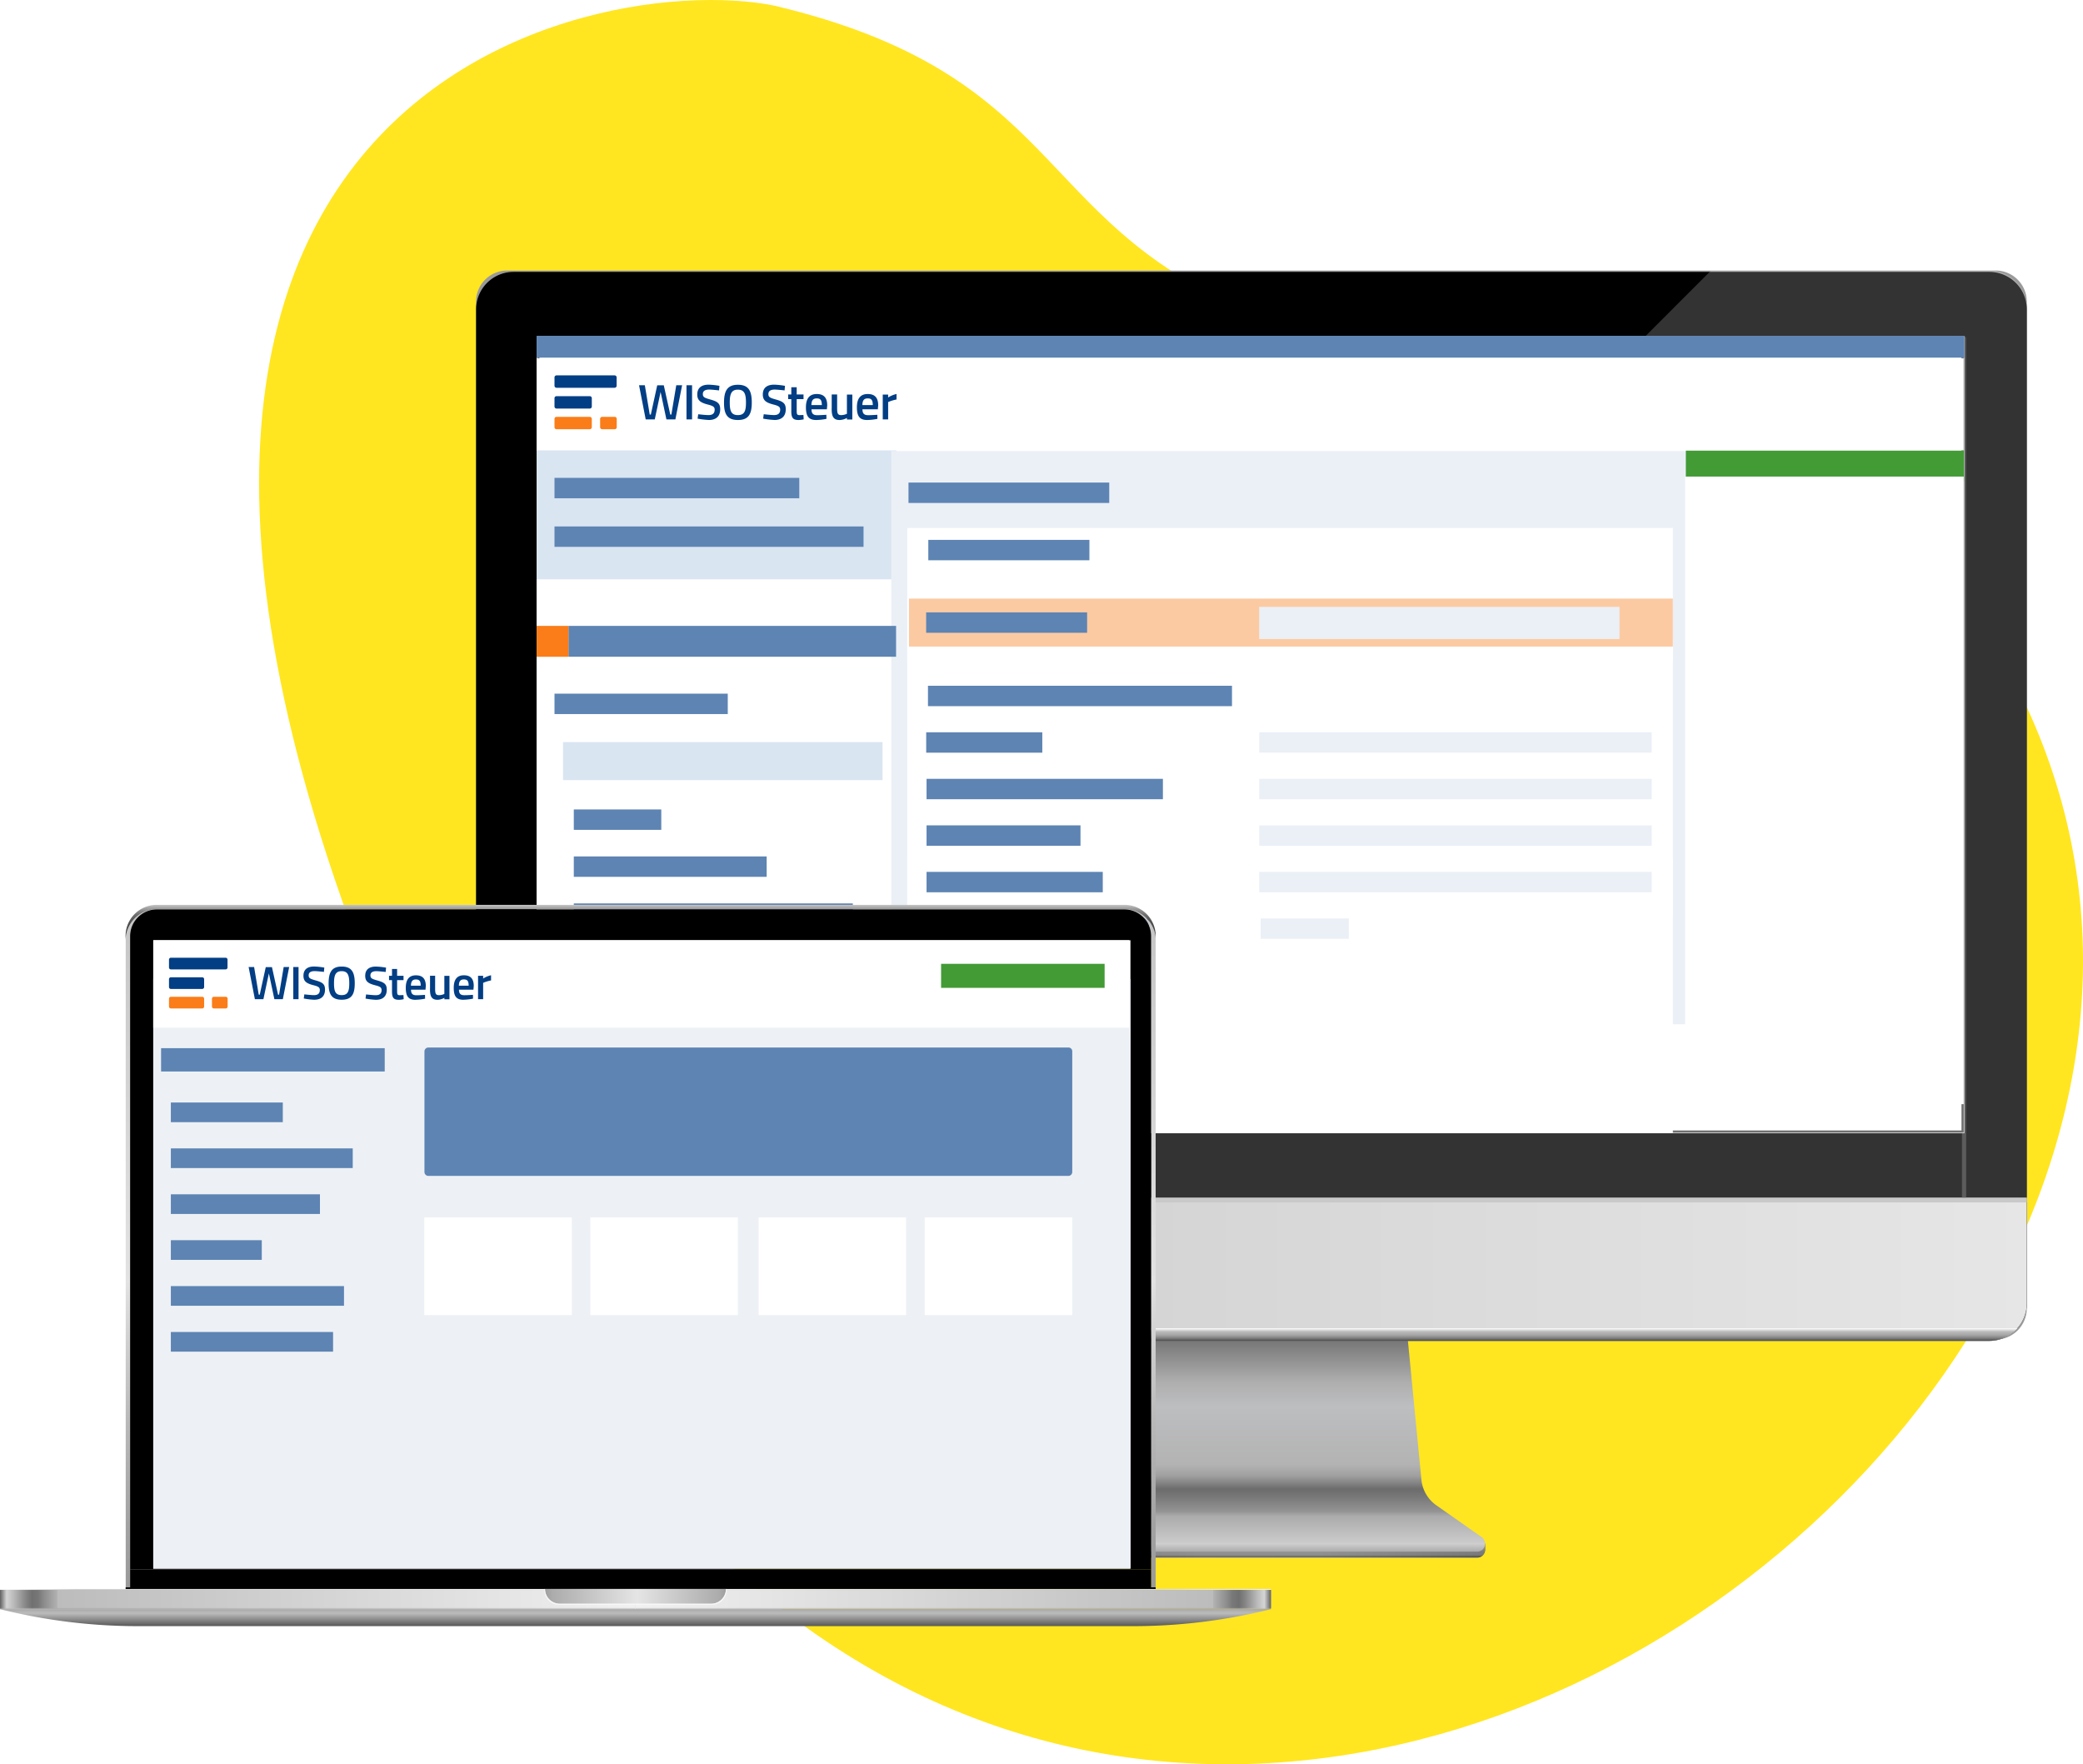 <?xml version="1.0" encoding="UTF-8"?> <svg xmlns="http://www.w3.org/2000/svg" xmlns:xlink="http://www.w3.org/1999/xlink" width="595.001" height="503.928" viewBox="0 0 595.001 503.928"><defs><linearGradient id="linear-gradient" y1="0.498" x2="1" y2="0.498" gradientUnits="objectBoundingBox"><stop offset="0" stop-color="#343434"></stop><stop offset="0.08" stop-color="#3e3e3e"></stop><stop offset="0.16" stop-color="#4f4f4f"></stop><stop offset="0.27" stop-color="#696969"></stop><stop offset="0.39" stop-color="gray"></stop><stop offset="0.65" stop-color="#7c7e7f"></stop><stop offset="0.75" stop-color="#6b6c6d"></stop><stop offset="0.96" stop-color="#3e3e3e"></stop><stop offset="1" stop-color="#343434"></stop></linearGradient><linearGradient id="linear-gradient-2" x1="0.5" y1="1" x2="0.5" gradientUnits="objectBoundingBox"><stop offset="0" stop-color="#d6d6d6"></stop><stop offset="0.16" stop-color="#ababab"></stop><stop offset="0.18" stop-color="#949494"></stop><stop offset="0.24" stop-color="#7a7a7a"></stop><stop offset="0.28" stop-color="#6c6c6c"></stop><stop offset="0.34" stop-color="#a0a0a0"></stop><stop offset="0.39" stop-color="#b3b3b3"></stop><stop offset="0.65" stop-color="#bdbec0"></stop><stop offset="0.76" stop-color="#aeaeae"></stop><stop offset="0.99" stop-color="#696969"></stop><stop offset="1" stop-color="#2a2a2a"></stop></linearGradient><linearGradient id="linear-gradient-3" x1="0.5" y1="0.993" x2="0.5" gradientUnits="objectBoundingBox"><stop offset="0" stop-color="#b9b9b9"></stop><stop offset="0.04" stop-color="#5f5f5f"></stop><stop offset="0.19" stop-color="#969696"></stop><stop offset="0.41" stop-color="#999"></stop><stop offset="1" stop-color="#d1d1d1"></stop></linearGradient><linearGradient id="linear-gradient-4" y1="0.5" x2="1" y2="0.5" gradientUnits="objectBoundingBox"><stop offset="0" stop-color="#c8c8c8"></stop><stop offset="1" stop-color="#e6e6e6"></stop></linearGradient><linearGradient id="linear-gradient-5" x1="0.5" y1="1" x2="0.5" gradientUnits="objectBoundingBox"><stop offset="0" stop-color="#474747"></stop><stop offset="0.09" stop-color="#646464"></stop><stop offset="0.25" stop-color="#858585"></stop><stop offset="0.47" stop-color="#a6a6a6"></stop><stop offset="0.73" stop-color="#bbb"></stop><stop offset="1" stop-color="#fff"></stop></linearGradient><linearGradient id="linear-gradient-6" x1="0.5" y1="1" x2="0.5" gradientUnits="objectBoundingBox"><stop offset="0.2" stop-color="#fff"></stop><stop offset="0.89" stop-color="#fff"></stop><stop offset="1" stop-color="#fff"></stop></linearGradient><linearGradient id="linear-gradient-7" x1="0.5" y1="1" x2="0.5" gradientUnits="objectBoundingBox"><stop offset="0" stop-color="gray"></stop><stop offset="0.03" stop-color="#898989"></stop><stop offset="0.12" stop-color="#9f9f9f"></stop><stop offset="0.22" stop-color="#aeaeae"></stop><stop offset="0.33" stop-color="#b7b7b7"></stop><stop offset="0.49" stop-color="#bababa"></stop><stop offset="0.67" stop-color="#b7b7b7"></stop><stop offset="0.8" stop-color="#aeaeae"></stop><stop offset="0.92" stop-color="#9e9e9e"></stop><stop offset="1" stop-color="#8d8d8d"></stop></linearGradient><clipPath id="clip-path"><rect id="Rechteck_26774" data-name="Rechteck 26774" width="97.701" height="15.404" fill="none"></rect></clipPath><linearGradient id="linear-gradient-8" x1="0.5" y1="1" x2="0.5" gradientUnits="objectBoundingBox"><stop offset="0" stop-color="#9a9a9a"></stop><stop offset="0.09" stop-color="#a2a2a2"></stop><stop offset="0.24" stop-color="#b8b8b8"></stop><stop offset="0.42" stop-color="#dbdbdb"></stop><stop offset="0.45" stop-color="#e2e2e2"></stop><stop offset="1" stop-color="#c5c5c5"></stop></linearGradient><linearGradient id="linear-gradient-9" x1="0.5" y1="1" x2="0.5" gradientUnits="objectBoundingBox"><stop offset="0" stop-color="#404040"></stop><stop offset="0.28" stop-color="#434343"></stop><stop offset="0.45" stop-color="#4b4b4b"></stop><stop offset="0.59" stop-color="#595959"></stop><stop offset="0.71" stop-color="#6d6d6d"></stop><stop offset="0.82" stop-color="#888"></stop><stop offset="0.92" stop-color="#a7a7a7"></stop><stop offset="1" stop-color="#c5c5c5"></stop></linearGradient><linearGradient id="linear-gradient-10" y1="0.5" x2="1" y2="0.5" gradientUnits="objectBoundingBox"><stop offset="0" stop-color="#929292"></stop><stop offset="0.01" stop-color="#c1c1c1"></stop><stop offset="0.03" stop-color="#b2b2b2"></stop><stop offset="0.05" stop-color="#9c9c9c"></stop><stop offset="0.07" stop-color="#a4a4a4"></stop><stop offset="0.09" stop-color="#afafaf"></stop><stop offset="1" stop-color="#cfcfcf"></stop></linearGradient><linearGradient id="linear-gradient-11" y1="0.508" x2="1" y2="0.508" gradientUnits="objectBoundingBox"><stop offset="0.01" stop-color="#f8f8f8"></stop><stop offset="0.06" stop-color="#d0d0d0"></stop><stop offset="0.5" stop-color="#f8f8f8"></stop><stop offset="0.87" stop-color="#d0d0d0"></stop><stop offset="0.88" stop-color="#d3d3d3"></stop><stop offset="0.95" stop-color="#e9e9e9"></stop><stop offset="1" stop-color="#f1f1f1"></stop></linearGradient><linearGradient id="linear-gradient-12" y1="0.5" x2="1" y2="0.5" gradientUnits="objectBoundingBox"><stop offset="0" stop-color="#cfcfcf"></stop><stop offset="0.91" stop-color="#afafaf"></stop><stop offset="0.93" stop-color="#a4a4a4"></stop><stop offset="0.95" stop-color="#9c9c9c"></stop><stop offset="0.97" stop-color="#b2b2b2"></stop><stop offset="0.99" stop-color="#c1c1c1"></stop><stop offset="1" stop-color="#929292"></stop></linearGradient><linearGradient id="linear-gradient-13" y1="0.501" x2="1" y2="0.501" gradientUnits="objectBoundingBox"><stop offset="0" stop-color="#666"></stop><stop offset="0.01" stop-color="#d5d5d5"></stop><stop offset="0.02" stop-color="#bdbdbd"></stop><stop offset="0.04" stop-color="#868686"></stop><stop offset="0.05" stop-color="#707070"></stop><stop offset="0.06" stop-color="#787878"></stop><stop offset="0.07" stop-color="#8e8e8e"></stop><stop offset="0.09" stop-color="#b2b2b2"></stop><stop offset="0.09" stop-color="#bcbcbc"></stop><stop offset="1" stop-color="#f1f1f1"></stop></linearGradient><linearGradient id="linear-gradient-14" y1="0.501" x2="1" y2="0.501" gradientUnits="objectBoundingBox"><stop offset="0" stop-color="#f1f1f1"></stop><stop offset="0.91" stop-color="#bcbcbc"></stop><stop offset="0.91" stop-color="#b2b2b2"></stop><stop offset="0.93" stop-color="#8e8e8e"></stop><stop offset="0.94" stop-color="#787878"></stop><stop offset="0.95" stop-color="#707070"></stop><stop offset="0.96" stop-color="#868686"></stop><stop offset="0.98" stop-color="#bdbdbd"></stop><stop offset="0.99" stop-color="#d5d5d5"></stop><stop offset="1" stop-color="#666"></stop></linearGradient><linearGradient id="linear-gradient-15" y1="0.5" x2="1" y2="0.5" gradientUnits="objectBoundingBox"><stop offset="0" stop-color="#9f9f9f"></stop><stop offset="0.04" stop-color="#acacac"></stop><stop offset="0.51" stop-color="#e5e5e5"></stop><stop offset="0.96" stop-color="#acacac"></stop><stop offset="1" stop-color="#9f9f9f"></stop></linearGradient><linearGradient id="linear-gradient-16" y1="0.5" x2="1" y2="0.5" gradientUnits="objectBoundingBox"><stop offset="0" stop-color="#f7f7f7"></stop><stop offset="0.52" stop-color="#f8f8f8"></stop><stop offset="1" stop-color="#f7f7f7"></stop></linearGradient><linearGradient id="linear-gradient-17" x1="0.5" y1="1" x2="0.5" gradientUnits="objectBoundingBox"><stop offset="0" stop-color="#575757"></stop><stop offset="0.74" stop-color="#b9b9b9"></stop><stop offset="0.85" stop-color="#b6b6b6"></stop><stop offset="0.94" stop-color="#acacac"></stop><stop offset="1" stop-color="#9f9f9f"></stop></linearGradient><clipPath id="clip-path-7"><rect id="Rechteck_26800" data-name="Rechteck 26800" width="91.99" height="14.508" fill="none"></rect></clipPath></defs><g id="Gruppe_27972" data-name="Gruppe 27972" transform="translate(-250.396 -6134.726)"><path id="BG" d="M149.752,65.98c-350.13,178.3-4.879,608.687,209.834,398.414,65.268-65.788,30.5-122.966,56.118-183.222s67.1-51.647,86.618-134.034C513.3,93.032,475.484-100.026,149.752,65.98Z" transform="translate(324.406 6638.653) rotate(-90)" fill="#ffe620"></path><g id="Gruppe_20597" data-name="Gruppe 20597" transform="translate(250.396 6211.996)"><g id="Gruppe_20591" data-name="Gruppe 20591" transform="translate(135.979 0)"><g id="Desktop_produkte" transform="translate(0)"><path id="Pfad_10887" data-name="Pfad 10887" d="M528.135,818.28h-.785v1.781a2.3,2.3,0,0,0,2.33,2.258H658.537a2.3,2.3,0,0,0,2.33-2.258v-1.754Z" transform="translate(-372.624 -454.686)" fill="url(#linear-gradient)"></path><path id="Pfad_10888" data-name="Pfad 10888" d="M658.539,788.152H529.682a2.291,2.291,0,0,1-1.349-4.17l12.928-9.066a10.107,10.107,0,0,0,4.281-7.292l4.215-43.354h88.7l4.216,43.354a10.107,10.107,0,0,0,4.281,7.292l12.928,9.066a2.291,2.291,0,0,1-1.348,4.17Z" transform="translate(-372.626 -422.214)" fill="url(#linear-gradient-2)"></path><g id="Gruppe_19373" data-name="Gruppe 19373" transform="translate(154.726 363.595)"><path id="Pfad_10889" data-name="Pfad 10889" d="M528.135,818.28h-.785v1.781a2.3,2.3,0,0,0,2.33,2.258H658.537a2.3,2.3,0,0,0,2.33-2.258v-1.754Z" transform="translate(-527.35 -818.28)" opacity="0.7" fill="url(#linear-gradient-3)"></path></g><path id="Pfad_11000" data-name="Pfad 11000" d="M8.879,0h425.2a8.879,8.879,0,0,1,8.88,8.879V296.45a8.88,8.88,0,0,1-8.88,8.88H8.879A8.879,8.879,0,0,1,0,296.45V8.879A8.879,8.879,0,0,1,8.879,0Z" transform="translate(0 0)" fill="#9a9a9a"></path><path id="Pfad_10890" data-name="Pfad 10890" d="M733.957,274.123V558.047a10.7,10.7,0,0,1-10.71,10.7H301.69a10.709,10.709,0,0,1-10.69-10.7V274.123a10.709,10.709,0,0,1,10.709-10.7H723.268A10.7,10.7,0,0,1,733.957,274.123Z" transform="translate(-290.987 -263.034)"></path><path id="Pfad_10891" data-name="Pfad 10891" d="M733.957,667.44V697.6a10.715,10.715,0,0,1-10.709,10.7H301.69A10.715,10.715,0,0,1,291,697.6V667.44Z" transform="translate(-290.987 -402.585)" fill="url(#linear-gradient-4)"></path><g id="Gruppe_19374" data-name="Gruppe 19374" transform="translate(2.69 302.109)"><path id="Pfad_10892" data-name="Pfad 10892" d="M732.673,724.35a10.664,10.664,0,0,1-8.012,3.607H303.1a10.664,10.664,0,0,1-8.012-3.607Z" transform="translate(-295.09 -724.35)" fill="url(#linear-gradient-5)"></path></g><path id="Pfad_10893" data-name="Pfad 10893" d="M724.961,291.33H318.222a.8.8,0,0,0-.792.8v245.4h1.2V292.547H724.568V537.53h1.2v-245.4a.8.8,0,0,0-.811-.8Z" transform="translate(-300.116 -272.674)" fill="#333"></path><rect id="Rechteck_17566" data-name="Rechteck 17566" width="442.97" height="1.329" transform="translate(0 264.849)" fill="#c9c9c9"></rect><g id="Gruppe_19375" data-name="Gruppe 19375" transform="translate(87.918 0.007)"><path id="Pfad_10894" data-name="Pfad 10894" d="M780.342,273.543V527.689H425.29L690.139,262.84h79.495a10.709,10.709,0,0,1,10.708,10.7Z" transform="translate(-425.29 -262.84)" opacity="0.2" fill="url(#linear-gradient-6)"></path></g><path id="Pfad_10898" data-name="Pfad 10898" d="M342.461,319.809H338.52l.046-.249h3.85Z" transform="translate(-243.781 -110.378)" fill="url(#linear-gradient-7)"></path><path id="Pfad_10903" data-name="Pfad 10903" d="M433.82,517.587Z" transform="translate(-340.318 -351.549)" fill="#dfdfdf"></path><path id="Pfad_10905" data-name="Pfad 10905" d="M433.82,824Z" transform="translate(-340.318 -456.661)" fill="#dfdfdf"></path><g id="Rechteck_25978" data-name="Rechteck 25978" transform="translate(17.314 18.656)"><g id="Rechteck_7" data-name="Rechteck 7" transform="translate(0 0.11)"><rect id="Rechteck_26733" data-name="Rechteck 26733" width="407.807" height="227.656" fill="#fff"></rect></g><g id="Rechteck_8" data-name="Rechteck 8" transform="translate(0.155 0.265)"><path id="Pfad_26042" data-name="Pfad 26042" d="M677.68,369.065H270.19V141.72H677.68Zm-406.846-.644h406.2V142.364h-406.2Z" transform="translate(-270.19 -141.72)" fill="#707070"></path></g><g id="Vektor"><g id="Rechteck_25782" data-name="Rechteck 25782" transform="translate(0 32.608)"><rect id="Rechteck_26734" data-name="Rechteck 26734" width="102.803" height="195.126" fill="#dae5f2"></rect></g><g id="Rechteck_25602" data-name="Rechteck 25602" transform="translate(0 69.545)"><rect id="Rechteck_26735" data-name="Rechteck 26735" width="102.803" height="112.211" fill="#fff"></rect></g><g id="Gruppe_76" data-name="Gruppe 76" transform="translate(101.293 32.906)"><g id="Rechteck_25783" data-name="Rechteck 25783"><rect id="Rechteck_26736" data-name="Rechteck 26736" width="227.828" height="163.729" fill="#ebf0f7"></rect></g><g id="Gruppe_76-2" data-name="Gruppe 76-2" transform="translate(4.571 21.95)"><g id="Rechteck_25602-2" data-name="Rechteck 25602-2"><rect id="Rechteck_26737" data-name="Rechteck 26737" width="218.685" height="38.422" fill="#fff"></rect></g><g id="Rechteck_25602-3" data-name="Rechteck 25602-3" transform="translate(0 31.326)"><rect id="Rechteck_26738" data-name="Rechteck 26738" width="218.685" height="79.584" fill="#fff"></rect></g><g id="Rechteck_25602-4" data-name="Rechteck 25602-4" transform="translate(0 94.207)"><rect id="Rechteck_26739" data-name="Rechteck 26739" width="218.685" height="78.671" fill="#fff"></rect></g></g></g><g id="Rechteck_25666" data-name="Rechteck 25666"><rect id="Rechteck_26740" data-name="Rechteck 26740" width="407.807" height="6.222" fill="#5d84b3"></rect></g><g id="Rechteck_25602-5" data-name="Rechteck 25602-5" transform="translate(0 6.436)"><rect id="Rechteck_26741" data-name="Rechteck 26741" width="407.606" height="26.282" fill="#fff"></rect></g><g id="Rechteck_25782-2" data-name="Rechteck 25782-2" transform="translate(7.53 116.036)"><rect id="Rechteck_26742" data-name="Rechteck 26742" width="91.271" height="10.865" fill="#dae5f2"></rect></g><g id="Rechteck_25662" data-name="Rechteck 25662" transform="translate(5.096 102.204)"><rect id="Rechteck_26743" data-name="Rechteck 26743" width="49.495" height="5.827" fill="#5d84b3"></rect></g><g id="Gruppe_69" data-name="Gruppe 69" transform="translate(5.096 40.564)"><g id="Rechteck_25661" data-name="Rechteck 25661" transform="translate(0 13.876)"><rect id="Rechteck_26744" data-name="Rechteck 26744" width="88.28" height="5.827" fill="#5d84b3"></rect></g><g id="Rechteck_25661-2" data-name="Rechteck 25661-2"><rect id="Rechteck_26745" data-name="Rechteck 26745" width="69.923" height="5.827" fill="#5d84b3"></rect></g></g><g id="Rechteck_25663" data-name="Rechteck 25663" transform="translate(10.612 135.275)"><rect id="Rechteck_26746" data-name="Rechteck 26746" width="24.987" height="5.827" fill="#5d84b3"></rect></g><g id="Rechteck_25663-2" data-name="Rechteck 25663-2" transform="translate(10.612 148.693)"><rect id="Rechteck_26747" data-name="Rechteck 26747" width="55.095" height="5.827" fill="#5d84b3"></rect></g><g id="Gruppe_71" data-name="Gruppe 71" transform="translate(0 82.847)"><g id="Rechteck_25661-3" data-name="Rechteck 25661-3" transform="translate(9.078)"><rect id="Rechteck_26748" data-name="Rechteck 26748" width="93.589" height="8.812" fill="#5d84b3"></rect></g><g id="Pfad_27806" data-name="Pfad 27806"><path id="Pfad_26043" data-name="Pfad 26043" d="M269.95,270.06h9.084v8.812H269.95Z" transform="translate(-269.95 -270.06)" fill="#fa7d19"></path></g></g><g id="Gruppe_72" data-name="Gruppe 72" transform="translate(10.612 162.116)"><g id="Rechteck_25662-2" data-name="Rechteck 25662-2"><rect id="Rechteck_26749" data-name="Rechteck 26749" width="79.7" height="5.827" fill="#5d84b3"></rect></g></g><g id="Rechteck_25765" data-name="Rechteck 25765" transform="translate(328.262 32.789)"><rect id="Rechteck_26750" data-name="Rechteck 26750" width="79.448" height="8.748" fill="#439b36"></rect></g><g id="Rechteck_25662-3" data-name="Rechteck 25662-3" transform="translate(107.012 42.165)"><rect id="Rechteck_26751" data-name="Rechteck 26751" width="32.524" height="3.309" fill="#5d84b3"></rect></g><g id="Rechteck_25662-4" data-name="Rechteck 25662-4" transform="translate(106.216 41.906)"><rect id="Rechteck_26752" data-name="Rechteck 26752" width="57.342" height="5.827" fill="#5d84b3"></rect></g><g id="Gruppe_25998" data-name="Gruppe 25998" transform="translate(106.355 75.05)"><g id="Rechteck_25780" data-name="Rechteck 25780"><rect id="Rechteck_26753" data-name="Rechteck 26753" width="218.2" height="13.701" fill="#fccaa2"></rect></g><g id="Rechteck_25662-5" data-name="Rechteck 25662-5" transform="translate(4.902 3.937)"><rect id="Rechteck_26754" data-name="Rechteck 26754" width="45.979" height="5.827" fill="#5d84b3"></rect></g><g id="Rechteck_25783-2" data-name="Rechteck 25783-2" transform="translate(100.032 2.363)"><rect id="Rechteck_26755" data-name="Rechteck 26755" width="102.919" height="9.181" fill="#ebf0f7"></rect></g></g><g id="Rechteck_25662-6" data-name="Rechteck 25662-6" transform="translate(111.778 99.946)"><rect id="Rechteck_26756" data-name="Rechteck 26756" width="86.842" height="5.827" fill="#5d84b3"></rect></g><g id="Gruppe_26003" data-name="Gruppe 26003" transform="translate(111.271 113.234)"><g id="Rechteck_25662-7" data-name="Rechteck 25662-7"><rect id="Rechteck_26757" data-name="Rechteck 26757" width="33.165" height="5.827" fill="#5d84b3"></rect></g><g id="Rechteck_25783-3" data-name="Rechteck 25783-3" transform="translate(95.13)"><rect id="Rechteck_26758" data-name="Rechteck 26758" width="112.12" height="5.827" fill="#ebf0f7"></rect></g></g><g id="Gruppe_26002" data-name="Gruppe 26002" transform="translate(111.374 126.53)"><g id="Rechteck_25662-8" data-name="Rechteck 25662-8"><rect id="Rechteck_26759" data-name="Rechteck 26759" width="67.514" height="5.827" fill="#5d84b3"></rect></g><g id="Rechteck_25783-4" data-name="Rechteck 25783-4" transform="translate(95.027)"><rect id="Rechteck_26760" data-name="Rechteck 26760" width="112.12" height="5.827" fill="#ebf0f7"></rect></g></g><g id="Gruppe_26001" data-name="Gruppe 26001" transform="translate(111.374 139.818)"><g id="Rechteck_25662-9" data-name="Rechteck 25662-9"><rect id="Rechteck_26761" data-name="Rechteck 26761" width="43.971" height="5.827" fill="#5d84b3"></rect></g><g id="Rechteck_25783-5" data-name="Rechteck 25783-5" transform="translate(95.027)"><rect id="Rechteck_26762" data-name="Rechteck 26762" width="112.12" height="5.827" fill="#ebf0f7"></rect></g></g><g id="Gruppe_25999" data-name="Gruppe 25999" transform="translate(111.374 153.107)"><g id="Rechteck_25662-10" data-name="Rechteck 25662-10"><rect id="Rechteck_26763" data-name="Rechteck 26763" width="50.336" height="5.827" fill="#5d84b3"></rect></g><g id="Rechteck_25783-6" data-name="Rechteck 25783-6" transform="translate(95.027)"><rect id="Rechteck_26764" data-name="Rechteck 26764" width="112.12" height="5.827" fill="#ebf0f7"></rect></g></g><g id="Gruppe_26000" data-name="Gruppe 26000" transform="translate(111.782 166.402)"><g id="Rechteck_25662-11" data-name="Rechteck 25662-11"><rect id="Rechteck_26765" data-name="Rechteck 26765" width="63.04" height="5.827" fill="#5d84b3"></rect></g><g id="Rechteck_25783-7" data-name="Rechteck 25783-7" transform="translate(95.027)"><rect id="Rechteck_26766" data-name="Rechteck 26766" width="25.175" height="5.827" fill="#ebf0f7"></rect></g></g><g id="Rechteck_25662-12" data-name="Rechteck 25662-12" transform="translate(111.912 182.687)"><rect id="Rechteck_26767" data-name="Rechteck 26767" width="26.534" height="3.73" fill="#5d84b3"></rect></g><g id="Rechteck_25602-6" data-name="Rechteck 25602-6" transform="translate(328.049 40.199)"><rect id="Rechteck_26768" data-name="Rechteck 26768" width="79.577" height="179.253" fill="#fff"></rect></g><g id="Rechteck_25662-13" data-name="Rechteck 25662-13" transform="translate(111.873 58.277)"><rect id="Rechteck_26769" data-name="Rechteck 26769" width="46.018" height="5.827" fill="#5d84b3"></rect></g><g id="Rechteck_25662-14" data-name="Rechteck 25662-14" transform="translate(3.017 184.52)"><rect id="Rechteck_26770" data-name="Rechteck 26770" width="43.149" height="2.732" fill="#5d84b3"></rect></g><g id="Rechteck_25662-15" data-name="Rechteck 25662-15" transform="translate(3.017 193.08)"><rect id="Rechteck_26771" data-name="Rechteck 26771" width="40.365" height="2.732" fill="#5d84b3"></rect></g><g id="Rechteck_25662-16" data-name="Rechteck 25662-16" transform="translate(3.017 201.633)"><rect id="Rechteck_26772" data-name="Rechteck 26772" width="36.726" height="2.732" fill="#5d84b3"></rect></g><g id="Rechteck_25662-17" data-name="Rechteck 25662-17" transform="translate(3.017 210.193)"><rect id="Rechteck_26773" data-name="Rechteck 26773" width="32.019" height="2.732" fill="#5d84b3"></rect></g><g id="logo-wiso-steuer-rgb" transform="translate(5.096 11.292)"><g id="Gruppe_26063" data-name="Gruppe 26063"><g id="Gruppe_26074" data-name="Gruppe 26074" clip-path="url(#clip-path)"><g id="Gruppe_26057" data-name="Gruppe 26057" transform="translate(24.152 2.655)"><g id="Pfad_26025" data-name="Pfad 26025"><path id="Pfad_26044" data-name="Pfad 26044" d="M343.357,171.539c-1.9,0-2.324-1.165-2.324-3.587s.453-3.678,2.324-3.678,2.305,1.282,2.305,3.678-.427,3.587-2.305,3.587m0,1.4c3.037,0,3.963-1.664,3.963-4.986s-.9-5.076-3.963-5.076-3.963,1.826-3.963,5.076c-.026,3.276.9,4.986,3.963,4.986m-8.307,0c1.923,0,3.25-.926,3.25-3.063,0-1.664-.738-2.208-2.778-2.778-1.664-.473-2.182-.667-2.182-1.567,0-.829.6-1.282,1.806-1.282.6,0,1.968.142,2.823.24l.117-1.308a20.576,20.576,0,0,0-3.082-.33c-1.949,0-3.25.829-3.25,2.8,0,1.684.9,2.325,3.017,2.875,1.5.382,1.949.667,1.949,1.47,0,1.023-.57,1.541-1.755,1.541-.738,0-2.091-.142-2.946-.24l-.168,1.256a23.16,23.16,0,0,0,3.205.382m-6.384-.168h1.593v-9.758h-1.593Zm-2.92-9.758-1.4,8.379h-.311l-1.852-8.353h-1.878l-1.826,8.353h-.311l-1.4-8.379H315.12l1.9,9.758h2.59l1.664-7.835,1.664,7.835H325.5l1.923-9.758h-1.664Z" transform="translate(-315.12 -162.85)" fill="#023e84"></path></g></g></g><g id="Gruppe_26075" data-name="Gruppe 26075" clip-path="url(#clip-path)"><g id="Gruppe_26058" data-name="Gruppe 26058" transform="translate(59.505 2.655)"><g id="Pfad_26026" data-name="Pfad 26026"><path id="Pfad_26045" data-name="Pfad 26045" d="M403.979,172.776h1.541v-4.96a11.923,11.923,0,0,1,2.4-.738v-1.567a7.494,7.494,0,0,0-2.4,1v-.829h-1.541Zm-5.814-4.105c.026-1.353.473-1.9,1.522-1.9s1.444.473,1.444,1.9Zm1.4,4.273a16.718,16.718,0,0,0,2.894-.33l-.026-1.165c-.641.045-1.807.117-2.635.117-1.185,0-1.612-.544-1.612-1.684h4.39l.1-1.114c0-2.234-1-3.25-2.992-3.25s-3.088,1.185-3.088,3.794.829,3.632,2.965,3.632m-7.906,0a4.319,4.319,0,0,0,2.091-.6v.453h1.541V165.68h-1.541v5.484a3.981,3.981,0,0,1-1.612.382c-1.094,0-1.185-.6-1.185-2.163v-3.73H389.4v3.73c-.071,2.35.356,3.561,2.253,3.561m-8.048-4.273c.026-1.353.473-1.9,1.522-1.9s1.45.473,1.45,1.9h-2.966Zm1.4,4.273a16.718,16.718,0,0,0,2.894-.33l-.026-1.165c-.641.045-1.807.117-2.635.117-1.185,0-1.612-.544-1.612-1.684h4.39l.1-1.114c0-2.234-1-3.25-2.991-3.25s-3.089,1.185-3.089,3.794.829,3.632,2.965,3.632m-5.057,0a8.468,8.468,0,0,0,1.45-.188l-.071-1.256c-.33.026-.881.045-1.166.045-.738,0-.758-.382-.758-1.45v-3.108h1.949v-1.334H379.4v-2.066h-1.541v2.066h-.9v1.327h.9v3.3c-.026,2.065.473,2.661,2.091,2.661m-6.928,0c1.923,0,3.25-.926,3.25-3.063,0-1.664-.738-2.208-2.778-2.778-1.664-.473-2.182-.667-2.182-1.567,0-.829.6-1.282,1.806-1.282.6,0,1.968.142,2.823.24l.117-1.308a21.451,21.451,0,0,0-3.089-.337c-1.949,0-3.25.829-3.25,2.8,0,1.684.9,2.325,3.017,2.875,1.5.382,1.949.667,1.949,1.47,0,1.023-.57,1.541-1.755,1.541-.738,0-2.091-.142-2.946-.24l-.168,1.256a23.159,23.159,0,0,0,3.205.382" transform="translate(-369.72 -162.85)" fill="#023e84"></path></g></g></g><g id="Gruppe_26076" data-name="Gruppe 26076" clip-path="url(#clip-path)"><g id="Gruppe_26059" data-name="Gruppe 26059"><g id="Pfad_26027" data-name="Pfad 26027"><path id="Pfad_26046" data-name="Pfad 26046" d="M278.39,158.75a.579.579,0,0,0-.57.57v2.4a.579.579,0,0,0,.57.57H295a.579.579,0,0,0,.57-.57v-2.4a.579.579,0,0,0-.57-.57Z" transform="translate(-277.82 -158.75)" fill="#023e84"></path></g></g></g><g id="Gruppe_26077" data-name="Gruppe 26077" clip-path="url(#clip-path)"><g id="Gruppe_26060" data-name="Gruppe 26060" transform="translate(0 5.938)"><g id="Pfad_26028" data-name="Pfad 26028"><path id="Pfad_26047" data-name="Pfad 26047" d="M278.39,167.92a.579.579,0,0,0-.57.57v2.4a.579.579,0,0,0,.57.57h9.518a.579.579,0,0,0,.57-.57v-2.4a.579.579,0,0,0-.57-.57Z" transform="translate(-277.82 -167.92)" fill="#023e84"></path></g></g></g><g id="Gruppe_26078" data-name="Gruppe 26078" clip-path="url(#clip-path)"><g id="Gruppe_26061" data-name="Gruppe 26061" transform="translate(0 11.843)"><g id="Pfad_26029" data-name="Pfad 26029"><path id="Pfad_26048" data-name="Pfad 26048" d="M278.39,177.04a.579.579,0,0,0-.57.57v2.4a.579.579,0,0,0,.57.57h9.518a.579.579,0,0,0,.57-.57v-2.4a.579.579,0,0,0-.57-.57Z" transform="translate(-277.82 -177.04)" fill="#fa7d19"></path></g></g></g><g id="Gruppe_26079" data-name="Gruppe 26079" clip-path="url(#clip-path)"><g id="Gruppe_26062" data-name="Gruppe 26062" transform="translate(13.034 11.843)"><g id="Pfad_26030" data-name="Pfad 26030"><path id="Pfad_26049" data-name="Pfad 26049" d="M298.52,177.04a.579.579,0,0,0-.57.57v2.4a.579.579,0,0,0,.57.57h3.607a.579.579,0,0,0,.57-.57v-2.4a.579.579,0,0,0-.57-.57Z" transform="translate(-297.95 -177.04)" fill="#fa7d19"></path></g></g></g></g></g></g></g></g></g><g id="Gruppe_20593" data-name="Gruppe 20593" transform="translate(0 181.178)"><g id="Laptop_produkte" transform="translate(0 0)"><path id="Pfad_10762" data-name="Pfad 10762" d="M459.549,267.93H183.231a8.9,8.9,0,0,0-8.941,8.843V461.6h1.284V275.507a7.507,7.507,0,0,1,.085-1.149,2.079,2.079,0,0,1,.067-.37,3.638,3.638,0,0,1,.089-.367c.036-.121.062-.242.1-.358a7.511,7.511,0,0,1,1.524-2.682,3.562,3.562,0,0,1,.25-.268l.125-.13a7.754,7.754,0,0,1,1.292-1.024c.157-.1.313-.192.478-.282s.326-.165.5-.241h0l.344-.138h0a7.81,7.81,0,0,1,2.808-.523H459.531a7.719,7.719,0,0,1,3.653.894c.161.089.321.183.478.282s.407.272.6.42h0l.282.233h0c.138.121.272.241.4.37l.13.13c.085.085.17.174.25.268a7.47,7.47,0,0,1,1.869,4.944V461.6h1.3V276.217A8.915,8.915,0,0,0,459.549,267.93Z" transform="translate(-138.382 -266.664)" fill="url(#linear-gradient-8)"></path><path id="Pfad_10763" data-name="Pfad 10763" d="M174.2,273.942a8.9,8.9,0,0,1,8.963-8.843H459.481a8.9,8.9,0,0,1,8.968,8.843v.711a8.914,8.914,0,0,0-8.941-8.289H183.186a8.9,8.9,0,0,0-8.968,8.843Z" transform="translate(-138.333 -265.099)" fill="url(#linear-gradient-9)"></path><rect id="Rechteck_17536" data-name="Rechteck 17536" width="291.652" height="5.177" transform="translate(37.164 189.763)"></rect><path id="Pfad_10764" data-name="Pfad 10764" d="M468.752,275.6V456.467H177.1V275.6a7.645,7.645,0,0,1,7.667-7.6H461.084a7.645,7.645,0,0,1,7.667,7.6Z" transform="translate(-139.936 -266.703)"></path><path id="Pfad_10765" data-name="Pfad 10765" d="M374.491,436.04v.474H80.26v-.474Z" transform="translate(-44.379 -241.104)"></path><rect id="Rechteck_17537" data-name="Rechteck 17537" width="181.519" height="5.494" transform="translate(0 195.682)" fill="url(#linear-gradient-10)"></rect><rect id="Rechteck_17538" data-name="Rechteck 17538" width="363.033" height="0.273" transform="translate(0 195.409)" fill="url(#linear-gradient-11)"></rect><rect id="Rechteck_17539" data-name="Rechteck 17539" width="181.519" height="5.494" transform="translate(181.519 195.682)" fill="url(#linear-gradient-12)"></rect><rect id="Rechteck_17540" data-name="Rechteck 17540" width="181.519" height="5.168" transform="translate(0 195.682)" fill="url(#linear-gradient-13)"></rect><rect id="Rechteck_17541" data-name="Rechteck 17541" width="181.519" height="5.168" transform="translate(181.519 195.682)" fill="url(#linear-gradient-14)"></rect><path id="Pfad_10766" data-name="Pfad 10766" d="M493.881,702.2a4.212,4.212,0,0,1-4.207,4.211H446.412a4.207,4.207,0,0,1-4.2-4.211Z" transform="translate(-286.527 -506.791)" fill="url(#linear-gradient-15)"></path><g id="Gruppe_19359" data-name="Gruppe 19359" transform="translate(155.478 195.409)"><path id="Pfad_10767" data-name="Pfad 10767" d="M493.631,702.2a4.212,4.212,0,0,1-4.211,4.211H446.162a4.206,4.206,0,0,1-4.207-4.211h-.206v.318a4.207,4.207,0,0,0,4.207,4.2h43.669a4.2,4.2,0,0,0,4.207-4.2V702.2Z" transform="translate(-441.75 -702.2)" fill="url(#linear-gradient-16)"></path></g><path id="Pfad_10768" data-name="Pfad 10768" d="M94,715.1a162.016,162.016,0,0,0,39.431,4.842H417.594a162.006,162.006,0,0,0,39.417-4.842Z" transform="translate(-93.987 -513.924)" fill="url(#linear-gradient-17)"></path><g id="Gruppe_28159" data-name="Gruppe 28159" transform="translate(43.778 10.113)"><rect id="Rechteck_25979" data-name="Rechteck 25979" width="279.131" height="179.488" fill="#fff"></rect><g id="logo" transform="translate(73.13 68.305)"><g id="Gruppe_4" transform="translate(31.668 4.948)"><g id="Gruppe_3" transform="translate(42.748 0.002)"><path id="Pfad_31" d="M221.006,48.952a1.43,1.43,0,0,0,.147-.736,1.148,1.148,0,0,0-.386-.975,2.3,2.3,0,0,0-1.306-.276,2.952,2.952,0,0,0-1.251.221,1.281,1.281,0,0,0-.625.791,7.541,7.541,0,0,0-.184,1.269h2.852C220.638,49.246,220.9,49.154,221.006,48.952Z" transform="translate(-182.956 -42.016)" fill="none"></path><path id="Pfad_32" d="M125.306,48.952a1.431,1.431,0,0,0,.147-.736,1.148,1.148,0,0,0-.386-.975,2.305,2.305,0,0,0-1.306-.276,2.952,2.952,0,0,0-1.251.221,1.281,1.281,0,0,0-.626.791,7.544,7.544,0,0,0-.184,1.269h2.852C124.956,49.246,125.2,49.154,125.306,48.952Z" transform="translate(-104.862 -42.016)" fill="none"></path><path id="Pfad_33" d="M163.811,45.642c-.4.239-.828.442-1.251.644a2.907,2.907,0,0,1-1.2.258.977.977,0,0,1-1.122-1.177V39.7H158.2v6.273a2.043,2.043,0,0,0,2.318,2.3,4.586,4.586,0,0,0,1.84-.386,8.321,8.321,0,0,0,1.692-1.03l.147,1.214h1.637V39.7h-2.06v5.942Z" transform="translate(-134.647 -36.094)" fill="#023e84"></path><path id="Pfad_34" d="M213.332,43.2a2.46,2.46,0,0,0,.534-1.729,2.575,2.575,0,0,0-.9-2.079,4.783,4.783,0,0,0-2.907-.7h0a6.411,6.411,0,0,0-2.355.4,2.587,2.587,0,0,0-1.325,1.361,6.648,6.648,0,0,0-.4,2.612,6.5,6.5,0,0,0,.4,2.5,2.663,2.663,0,0,0,1.343,1.417,5.644,5.644,0,0,0,2.465.442c.368,0,.773-.018,1.2-.055a9.049,9.049,0,0,0,1.233-.184,6.3,6.3,0,0,0,1.049-.313l-.2-1.306c-.515.055-1.03.092-1.6.129-.552.037-1.03.055-1.472.055a3.134,3.134,0,0,1-1.361-.239,1.355,1.355,0,0,1-.717-.865,4.894,4.894,0,0,1-.184-.9h3.367A2.376,2.376,0,0,0,213.332,43.2Zm-5.225-.7a6.044,6.044,0,0,1,.184-1.269,1.191,1.191,0,0,1,.625-.791,2.9,2.9,0,0,1,1.251-.221,2.3,2.3,0,0,1,1.306.276,1.148,1.148,0,0,1,.386.975,1.946,1.946,0,0,1-.147.736c-.11.2-.35.313-.736.313h-2.852V42.5Z" transform="translate(-173.627 -35.271)" fill="#023e84"></path><path id="Pfad_35" d="M259.5,38.618a5.037,5.037,0,0,0-1.784.4,7.722,7.722,0,0,0-1.693,1.067L255.8,38.8h-1.6v8.352h2.06V41.3c.589-.258,1.067-.423,1.49-.57a4.2,4.2,0,0,1,1.343-.221h.607l.2-1.913Z" transform="translate(-212.986 -35.197)" fill="#023e84"></path><path id="Pfad_36" d="M37.869,26.815a3.308,3.308,0,0,0-1.932-1.233L33.62,24.9a2.189,2.189,0,0,1-1.03-.515,1.543,1.543,0,0,1-.313-1.085,1.836,1.836,0,0,1,.11-.773.641.641,0,0,1,.35-.4,2.448,2.448,0,0,1,.625-.184c.258-.018.57-.037.938-.037.589,0,1.214,0,1.858.018s1.214.037,1.693.037l.129-1.435a10.536,10.536,0,0,0-1.876-.331c-.644-.055-1.251-.092-1.84-.092a12.618,12.618,0,0,0-1.858.129,3.105,3.105,0,0,0-1.269.46,1.893,1.893,0,0,0-.717.975A4.976,4.976,0,0,0,30.18,23.3a3.868,3.868,0,0,0,.534,2.152,3.346,3.346,0,0,0,1.858,1.214l2.392.717a2.569,2.569,0,0,1,.736.294.9.9,0,0,1,.4.46,2.061,2.061,0,0,1,.129.828,1.866,1.866,0,0,1-.184.938.889.889,0,0,1-.626.423,5.487,5.487,0,0,1-1.233.092h-.938c-.331,0-.717,0-1.177-.018s-1.012-.037-1.674-.055l-.129,1.527a16.1,16.1,0,0,0,2.3.331q1.021.055,1.6.055a11.387,11.387,0,0,0,1.932-.147,3.274,3.274,0,0,0,1.288-.515,2.135,2.135,0,0,0,.717-.993,4.635,4.635,0,0,0,.239-1.656A3.59,3.59,0,0,0,37.869,26.815Z" transform="translate(-30.175 -20.1)" fill="#023e84"></path><path id="Pfad_37" d="M79.269,26.8H77.19v2.392l-1.49.074V30.59h1.49v4.82A2.3,2.3,0,0,0,77.8,37.1a2.388,2.388,0,0,0,1.693.589c.184,0,.4,0,.662-.018.276-.018.534-.055.791-.092.239-.037.46-.092.7-.147L81.421,36H80.262a1.1,1.1,0,0,1-.791-.239,1.075,1.075,0,0,1-.239-.736V30.608h2.484V29.192H79.269Z" transform="translate(-67.325 -25.567)" fill="#023e84"></path><path id="Pfad_38" d="M117.532,43.2a2.46,2.46,0,0,0,.534-1.729,2.574,2.574,0,0,0-.9-2.079,4.783,4.783,0,0,0-2.907-.7h0a6.412,6.412,0,0,0-2.355.4,2.588,2.588,0,0,0-1.325,1.361,6.649,6.649,0,0,0-.4,2.612,6.5,6.5,0,0,0,.4,2.5,2.663,2.663,0,0,0,1.343,1.417,5.643,5.643,0,0,0,2.465.442c.368,0,.773-.018,1.2-.055a9.046,9.046,0,0,0,1.233-.184,6.308,6.308,0,0,0,1.049-.313l-.2-1.306c-.515.055-1.03.092-1.6.129-.552.037-1.03.055-1.472.055a3.135,3.135,0,0,1-1.361-.239,1.43,1.43,0,0,1-.736-.865,4.895,4.895,0,0,1-.184-.9h3.367A2.4,2.4,0,0,0,117.532,43.2Zm-5.225-.7a6.043,6.043,0,0,1,.184-1.269,1.191,1.191,0,0,1,.626-.791,2.9,2.9,0,0,1,1.251-.221,2.3,2.3,0,0,1,1.306.276,1.147,1.147,0,0,1,.386.975,1.945,1.945,0,0,1-.147.736c-.11.2-.35.313-.736.313h-2.851Z" transform="translate(-95.451 -35.271)" fill="#023e84"></path></g><path id="Schriftzug-2" d="M45.717,20.329,43.6,31.459a.716.716,0,0,1-.276.423.89.89,0,0,1-.534.184H40.713a.771.771,0,0,1-.515-.184.652.652,0,0,1-.258-.442l-1.545-8.15q-.055-.386-.11-.717l-.092-.717h-.331c-.037.239-.074.5-.11.717s-.074.5-.11.717l-1.527,8.15a.706.706,0,0,1-.276.442.879.879,0,0,1-.515.184H33.207a.854.854,0,0,1-.534-.184.717.717,0,0,1-.276-.423l-2.1-11.13h2.189L33.961,28.9c.037.239.055.46.092.736s.055.552.092.846h.35c.037-.258.092-.534.129-.791s.092-.552.129-.791l1.527-7.929a.773.773,0,0,1,.258-.5.879.879,0,0,1,.515-.184h1.932a.771.771,0,0,1,.515.184.839.839,0,0,1,.276.5L41.3,28.9c.055.258.092.534.129.791s.074.534.11.773h.368c.018-.258.055-.534.074-.791.037-.276.055-.534.092-.754l1.49-8.61h2.152Zm3.072,0V32.066H46.655V20.329Zm5.39-.239c.589.018,1.2.037,1.84.092a10.837,10.837,0,0,1,1.876.331l-.129,1.435c-.5-.018-1.049-.018-1.693-.037s-1.251-.018-1.858-.018c-.368,0-.662.018-.938.037a1.534,1.534,0,0,0-.626.184.832.832,0,0,0-.35.4,2.8,2.8,0,0,0-.11.773,1.543,1.543,0,0,0,.313,1.085,2.372,2.372,0,0,0,1.03.515l2.318.681A3.4,3.4,0,0,1,57.785,26.8a3.831,3.831,0,0,1,.534,2.152,4.577,4.577,0,0,1-.239,1.656,2.047,2.047,0,0,1-.717.993,3.575,3.575,0,0,1-1.288.515,9.767,9.767,0,0,1-1.932.147q-.579,0-1.6-.055a16.1,16.1,0,0,1-2.3-.331l.129-1.527c.662.018,1.233.037,1.674.055s.846.018,1.177.018h.92a5.568,5.568,0,0,0,1.233-.092A.889.889,0,0,0,56,29.914a2.039,2.039,0,0,0,.184-.938,2.165,2.165,0,0,0-.129-.828.832.832,0,0,0-.4-.46,2.8,2.8,0,0,0-.736-.294l-2.392-.717a3.252,3.252,0,0,1-1.858-1.214,3.831,3.831,0,0,1-.534-2.152,4.536,4.536,0,0,1,.239-1.637,2,2,0,0,1,.717-.975,3.515,3.515,0,0,1,1.269-.46,11.235,11.235,0,0,1,1.821-.147Zm9.769,0a7.524,7.524,0,0,1,2.3.294,3.2,3.2,0,0,1,1.509.993,4.425,4.425,0,0,1,.828,1.876,14.181,14.181,0,0,1,.258,2.925,14.181,14.181,0,0,1-.258,2.925,4.425,4.425,0,0,1-.828,1.876,3.112,3.112,0,0,1-1.509.993,7.525,7.525,0,0,1-2.3.294,7.221,7.221,0,0,1-2.263-.294,3.4,3.4,0,0,1-1.527-.993,4.457,4.457,0,0,1-.846-1.876,14.183,14.183,0,0,1-.258-2.925,14.183,14.183,0,0,1,.258-2.925,4.242,4.242,0,0,1,.846-1.876,3.039,3.039,0,0,1,1.527-.993,7.22,7.22,0,0,1,2.263-.294Zm0,1.729a2.812,2.812,0,0,0-1.582.386,2.16,2.16,0,0,0-.791,1.343,11.326,11.326,0,0,0-.239,2.612,11.326,11.326,0,0,0,.239,2.612,2.245,2.245,0,0,0,.791,1.343,2.67,2.67,0,0,0,1.582.386,2.728,2.728,0,0,0,1.6-.386,2.16,2.16,0,0,0,.791-1.343,11.329,11.329,0,0,0,.239-2.612,11.329,11.329,0,0,0-.239-2.612,2.246,2.246,0,0,0-.791-1.343,3.035,3.035,0,0,0-1.6-.386Z" transform="translate(-30.3 -20.088)" fill="#023e84"></path></g><g id="Gruppe_7" transform="translate(0 0)"><path id="Pfad_3278" d="M45.946,48.4a.852.852,0,0,1-.846-.828V44.146a.852.852,0,0,1,.828-.846H59.542a.852.852,0,0,1,.846.828v.018h0v3.385a.852.852,0,0,1-.828.846H45.946Zm0-8.5a.852.852,0,0,1-.846-.828V35.646a.852.852,0,0,1,.828-.846H69.733a.852.852,0,0,1,.846.828V39.05a.852.852,0,0,1-.828.846H45.946Z" transform="translate(-45.1 -34.8)" fill="#023e84"></path><g id="Gruppe_5" transform="translate(0 17.004)"><path id="Pfad_3278-2" d="M132.646,25.078a.852.852,0,0,1-.846-.828v-3.4a.852.852,0,0,1,.828-.846h5.114a.852.852,0,0,1,.846.828v3.4a.852.852,0,0,1-.828.846h-5.114Z" transform="translate(-113.109 -20)" fill="#fa7d19"></path><path id="Pfad_3278-3" d="M31.046,25.078a.852.852,0,0,1-.846-.828v-3.4A.852.852,0,0,1,31.028,20H44.642a.852.852,0,0,1,.846.828v3.4a.852.852,0,0,1-.828.846H31.046Z" transform="translate(-30.2 -20)" fill="#fa7d19"></path></g></g></g><path id="Pfad_14145" data-name="Pfad 14145" d="M7.065,20.3h.94V14.842H9.836v-.815H8.006v-.552c0-1.153.226-1.467.928-1.467.276,0,.777.013,1.078.025l.013-.777c-.364-.038-.953-.088-1.266-.088-1.229,0-1.693.489-1.693,2.294v.564h-.79v.815h.79ZM11.7,12.51h.9V11.381h-.9Zm2.508,0h.915V11.381h-.915ZM12.87,20.421a3.873,3.873,0,0,0,1.994-.564V20.3h.94V14.027h-.94v5.09a3.781,3.781,0,0,1-1.755.464c-1.128,0-1.279-.6-1.279-2.294v-3.26h-.94V17.3C10.889,19.481,11.253,20.421,12.87,20.421ZM17.61,20.3h.94v-4.6a9.2,9.2,0,0,1,2.282-.853v-.953a6.808,6.808,0,0,0-2.282.99v-.853h-.94Zm9.077.125a4.38,4.38,0,0,0,1.906-.552V20.3h.94v-9h-.94v2.771a10.406,10.406,0,0,0-1.542-.163c-1.906,0-2.62,1.1-2.62,3.31C24.43,19.919,25.458,20.421,26.687,20.421Zm.113-.84c-.74,0-1.4-.339-1.4-2.37,0-1.63.4-2.482,1.705-2.482a12.141,12.141,0,0,1,1.492.138v4.25A4.624,4.624,0,0,1,26.8,19.581Zm6.745.84a20.519,20.519,0,0,0,2.445-.2l-.025-.752c-.589.05-1.617.113-2.294.113-1.241,0-1.642-.69-1.655-2.031h4.137l.063-.715c0-2.056-.865-2.934-2.533-2.934-1.592,0-2.62.915-2.62,3.3C31.063,19.33,31.677,20.421,33.545,20.421ZM32.016,16.8c0-1.517.6-2.106,1.668-2.106,1.1,0,1.58.552,1.58,2.106Zm5.655-4.175h.94v-1.1h-.94Zm0,7.673h.94V14.027h-.94Zm2.746,0h.94v-5.09a4.234,4.234,0,0,1,1.768-.464c1.166,0,1.342.614,1.342,2.269V20.3h.94v-3.31c0-2.232-.389-3.084-2.106-3.084a4.553,4.553,0,0,0-1.943.564v-.439h-.94Zm8.952.125a20.519,20.519,0,0,0,2.445-.2l-.025-.752c-.589.05-1.617.113-2.294.113-1.241,0-1.642-.69-1.655-2.031h4.137l.063-.715c0-2.056-.865-2.934-2.533-2.934-1.592,0-2.62.915-2.62,3.3C46.885,19.33,47.5,20.421,49.368,20.421ZM47.838,16.8c0-1.517.6-2.106,1.668-2.106,1.1,0,1.58.552,1.58,2.106Zm5.655,3.5h.94v-5.09a4.234,4.234,0,0,1,1.768-.464c1.166,0,1.342.614,1.342,2.269V20.3h.94v-3.31c0-2.232-.389-3.084-2.106-3.084a4.553,4.553,0,0,0-1.943.564v-.439h-.94Zm9.667,0h3.31c1.63,0,2.683-.6,2.683-2.432a1.914,1.914,0,0,0-1.367-2.044,1.91,1.91,0,0,0,1.1-1.994c0-1.542-.89-2.207-2.583-2.207H63.159Zm.965-4.827v-3h2.144c1.1,0,1.63.439,1.63,1.442,0,1.041-.451,1.555-1.542,1.555Zm0,3.974V16.309h2.244c.664,0,1.793.176,1.793,1.517,0,1.266-.677,1.617-1.73,1.617Zm6.595.853h.94v-4.6a9.2,9.2,0,0,1,2.282-.853v-.953a6.807,6.807,0,0,0-2.282.99v-.853h-.94Zm6.62.125c2.119,0,2.683-1.053,2.683-3.335,0-2.156-.69-3.185-2.683-3.185s-2.683,1.028-2.683,3.185C74.657,19.368,75.233,20.421,77.34,20.421Zm0-.815c-1.479,0-1.718-.74-1.718-2.52,0-1.743.389-2.37,1.718-2.37s1.718.627,1.718,2.37C79.057,18.866,78.819,19.606,77.34,19.606Zm5.128.69h1.567l1.329-4.9,1.329,4.9H88.26l1.492-6.269h-.94l-1.254,5.454h-.213l-1.492-5.329h-.978l-1.492,5.329h-.2l-1.254-5.454h-.953Zm10.482.125c1.5,0,2.432-.489,2.432-1.956,0-1.216-.589-1.53-2.157-1.793-1.329-.226-1.617-.389-1.617-.965,0-.752.577-.953,1.354-.953a18.775,18.775,0,0,1,2.194.2l.025-.815a15.564,15.564,0,0,0-2.269-.238c-1.141,0-2.257.451-2.257,1.831,0,1.254.677,1.53,2.094,1.755,1.354.2,1.68.364,1.68,1.016,0,.84-.539,1.078-1.567,1.078a20.006,20.006,0,0,1-2.069-.213l-.05.815A16.708,16.708,0,0,0,92.949,20.421Zm6.081,0a20.519,20.519,0,0,0,2.445-.2l-.025-.752c-.589.05-1.617.113-2.294.113-1.241,0-1.642-.69-1.655-2.031h4.137l.063-.715c0-2.056-.865-2.934-2.533-2.934-1.592,0-2.62.915-2.62,3.3C96.548,19.33,97.162,20.421,99.03,20.421ZM97.5,16.8c0-1.517.6-2.106,1.668-2.106,1.1,0,1.58.552,1.58,2.106Zm5.655,3.5h.94v-4.6a9.2,9.2,0,0,1,2.282-.853v-.953a6.808,6.808,0,0,0-2.282.99v-.853h-.94Z" transform="translate(99.624 82.108)" fill="#023e84"></path></g><g id="Gruppe_44" data-name="Gruppe 44" transform="translate(43.777 10.109)"><g id="Rechteck_25748" data-name="Rechteck 25748" transform="translate(0 11.068)"><rect id="Rechteck_26797" data-name="Rechteck 26797" width="279.132" height="168.385" fill="#edf1f5"></rect></g><g id="Rechteck_25666-2" data-name="Rechteck 25666-2" transform="translate(77.467 30.639)"><path id="Pfad_26057" data-name="Pfad 26057" d="M181.1,472.828H363.77a1.084,1.084,0,0,1,1.161,1.005v34.627a1.136,1.136,0,0,1-1.211,1.042H181.1a1.136,1.136,0,0,1-1.211-1.042v-34.59A1.136,1.136,0,0,1,181.1,472.828Z" transform="translate(-179.89 -472.825)" fill="#5d84b3"></path></g><g id="Gruppe_35" data-name="Gruppe 35" transform="translate(0)"><g id="Rechteck_25602-7" data-name="Rechteck 25602-7"><rect id="Rechteck_26798" data-name="Rechteck 26798" width="278.751" height="24.97" fill="#fff"></rect></g><g id="Rechteck_25765-2" data-name="Rechteck 25765-2" transform="translate(225.04 6.736)"><rect id="Rechteck_26799" data-name="Rechteck 26799" width="46.713" height="6.867" fill="#439b36"></rect></g><g id="logo-wiso-steuer-rgb-2" transform="translate(4.495 4.994)"><g id="Gruppe_26063-2" data-name="Gruppe 26063-2"><g id="Gruppe_26090" data-name="Gruppe 26090" clip-path="url(#clip-path-7)"><g id="Gruppe_26057-2" data-name="Gruppe 26057-2" transform="translate(22.748 2.503)"><g id="Pfad_26025-2" data-name="Pfad 26025-2"><path id="Pfad_26058" data-name="Pfad 26058" d="M138.841,443.458c-1.785,0-2.191-1.092-2.191-3.377s.424-3.465,2.191-3.465,2.166,1.2,2.166,3.465-.4,3.377-2.166,3.377m0,1.317c2.859,0,3.733-1.567,3.733-4.694s-.849-4.782-3.733-4.782-3.733,1.723-3.733,4.782c-.025,3.084.849,4.694,3.733,4.694m-7.822,0c1.81,0,3.059-.874,3.059-2.884,0-1.567-.693-2.079-2.616-2.616-1.567-.449-2.054-.624-2.054-1.473,0-.78.562-1.2,1.7-1.2.562,0,1.854.137,2.659.225l.112-1.23a19.744,19.744,0,0,0-2.9-.312c-1.835,0-3.059.78-3.059,2.641,0,1.586.849,2.191,2.84,2.7,1.411.356,1.835.624,1.835,1.386,0,.961-.537,1.454-1.654,1.454-.693,0-1.966-.137-2.772-.225l-.156,1.186a20.471,20.471,0,0,0,3.015.356m-6.012-.156h1.5v-9.189h-1.5Zm-2.747-9.189-1.317,7.891h-.287l-1.742-7.866h-1.767l-1.723,7.866h-.287l-1.317-7.891H112.26l1.785,9.183h2.435l1.567-7.372,1.567,7.372h2.416l1.81-9.189h-1.561Z" transform="translate(-112.26 -435.28)" fill="#023e84"></path></g></g></g><g id="Gruppe_26091" data-name="Gruppe 26091" clip-path="url(#clip-path-7)"><g id="Gruppe_26058-2" data-name="Gruppe 26058-2" transform="translate(56.045 2.528)"><g id="Pfad_26026-2" data-name="Pfad 26026-2"><path id="Pfad_26059" data-name="Pfad 26059" d="M197.836,444.64h1.455v-4.669a10.883,10.883,0,0,1,2.26-.693V437.8a7.1,7.1,0,0,0-2.26.936v-.78h-1.455v6.68Zm-5.475-3.864c.025-1.273.449-1.785,1.43-1.785s1.361.449,1.361,1.785Zm1.317,4.02a16.012,16.012,0,0,0,2.728-.312l-.025-1.092c-.606.044-1.7.112-2.478.112-1.117,0-1.517-.512-1.517-1.586h4.133l.087-1.049c0-2.1-.936-3.059-2.815-3.059s-2.9,1.117-2.9,3.577.78,3.421,2.8,3.421m-7.441,0a4.118,4.118,0,0,0,1.966-.562v.424h1.455v-6.7H188.21v5.163a3.652,3.652,0,0,1-1.517.356c-1.03,0-1.117-.562-1.117-2.035v-3.508h-1.455v3.508c-.069,2.21.337,3.352,2.122,3.352m-7.578-4.02c.025-1.273.449-1.785,1.43-1.785s1.361.449,1.361,1.785h-2.79Zm1.317,4.02a16.024,16.024,0,0,0,2.728-.312l-.025-1.092c-.606.044-1.7.112-2.478.112-1.117,0-1.517-.512-1.517-1.586h4.133l.087-1.049c0-2.1-.936-3.059-2.815-3.059s-2.9,1.117-2.9,3.577.78,3.421,2.8,3.421m-4.763,0a7.072,7.072,0,0,0,1.361-.181l-.069-1.186c-.312.025-.83.044-1.092.044-.693,0-.718-.356-.718-1.361V439.2h1.835v-1.249h-1.835v-1.948H173.26v1.948h-.849V439.2h.849v3.109c-.025,1.941.449,2.5,1.966,2.5m-6.523,0c1.81,0,3.059-.874,3.059-2.884,0-1.567-.693-2.079-2.616-2.616-1.567-.449-2.054-.624-2.054-1.473,0-.78.562-1.2,1.7-1.2.562,0,1.854.137,2.659.225l.112-1.23a19.739,19.739,0,0,0-2.9-.312c-1.835,0-3.059.78-3.059,2.641,0,1.586.849,2.191,2.84,2.7,1.411.356,1.835.624,1.835,1.386,0,.961-.537,1.455-1.654,1.455-.693,0-1.966-.137-2.772-.225l-.156,1.186a22.317,22.317,0,0,0,3.015.356" transform="translate(-165.6 -435.32)" fill="#023e84"></path></g></g></g><g id="Gruppe_26092" data-name="Gruppe 26092" clip-path="url(#clip-path-7)"><g id="Gruppe_26059-2" data-name="Gruppe 26059-2"><g id="Pfad_26027-2" data-name="Pfad 26027-2"><path id="Pfad_26060" data-name="Pfad 26060" d="M76.357,431.27a.545.545,0,0,0-.537.537v2.26a.545.545,0,0,0,.537.537H92a.545.545,0,0,0,.537-.537v-2.26A.545.545,0,0,0,92,431.27Z" transform="translate(-75.82 -431.27)" fill="#023e84"></path></g></g></g><g id="Gruppe_26093" data-name="Gruppe 26093" clip-path="url(#clip-path-7)"><g id="Gruppe_26060-2" data-name="Gruppe 26060-2" transform="translate(0 5.587)"><g id="Pfad_26028-2" data-name="Pfad 26028-2"><path id="Pfad_26061" data-name="Pfad 26061" d="M76.357,440.22a.545.545,0,0,0-.537.537v2.26a.545.545,0,0,0,.537.537h8.964a.545.545,0,0,0,.537-.537v-2.26a.545.545,0,0,0-.537-.537Z" transform="translate(-75.82 -440.22)" fill="#023e84"></path></g></g></g><g id="Gruppe_26094" data-name="Gruppe 26094" clip-path="url(#clip-path-7)"><g id="Gruppe_26061-2" data-name="Gruppe 26061-2" transform="translate(0 11.155)"><g id="Pfad_26029-2" data-name="Pfad 26029-2"><path id="Pfad_26062" data-name="Pfad 26062" d="M76.357,449.14a.545.545,0,0,0-.537.537v2.26a.545.545,0,0,0,.537.537h8.964a.545.545,0,0,0,.537-.537v-2.26a.545.545,0,0,0-.537-.537Z" transform="translate(-75.82 -449.14)" fill="#fa7d19"></path></g></g></g><g id="Gruppe_26095" data-name="Gruppe 26095" clip-path="url(#clip-path-7)"><g id="Gruppe_26062-2" data-name="Gruppe 26062-2" transform="translate(12.273 11.155)"><g id="Pfad_26030-2" data-name="Pfad 26030-2"><path id="Pfad_26063" data-name="Pfad 26063" d="M96.017,449.14a.545.545,0,0,0-.537.537v2.26a.545.545,0,0,0,.537.537h3.4a.545.545,0,0,0,.537-.537v-2.26a.545.545,0,0,0-.537-.537Z" transform="translate(-95.48 -449.14)" fill="#fa7d19"></path></g></g></g></g></g></g><g id="Gruppe_25994" data-name="Gruppe 25994" transform="translate(2.235 30.829)"><g id="Rechteck_25661-4" data-name="Rechteck 25661-4"><rect id="Rechteck_26806" data-name="Rechteck 26806" width="63.88" height="6.661" fill="#5d84b3"></rect></g><g id="Rechteck_25661-5" data-name="Rechteck 25661-5" transform="translate(2.79 15.519)"><rect id="Rechteck_26807" data-name="Rechteck 26807" width="31.981" height="5.618" fill="#5d84b3"></rect></g><g id="Rechteck_25661-6" data-name="Rechteck 25661-6" transform="translate(2.79 28.628)"><rect id="Rechteck_26808" data-name="Rechteck 26808" width="51.957" height="5.618" fill="#5d84b3"></rect></g><g id="Rechteck_25661-7" data-name="Rechteck 25661-7" transform="translate(2.79 41.738)"><rect id="Rechteck_26809" data-name="Rechteck 26809" width="42.593" height="5.618" fill="#5d84b3"></rect></g><g id="Rechteck_25661-8" data-name="Rechteck 25661-8" transform="translate(2.79 54.847)"><rect id="Rechteck_26810" data-name="Rechteck 26810" width="25.975" height="5.618" fill="#5d84b3"></rect></g><g id="Rechteck_25661-9" data-name="Rechteck 25661-9" transform="translate(2.79 67.956)"><rect id="Rechteck_26811" data-name="Rechteck 26811" width="49.46" height="5.618" fill="#5d84b3"></rect></g><g id="Rechteck_25661-10" data-name="Rechteck 25661-10" transform="translate(2.79 81.066)"><rect id="Rechteck_26812" data-name="Rechteck 26812" width="46.338" height="5.618" fill="#5d84b3"></rect></g></g><g id="Gruppe_43" data-name="Gruppe 43" transform="translate(77.423 79.187)"><g id="Rechteck_25750" data-name="Rechteck 25750"><rect id="Rechteck_26813" data-name="Rechteck 26813" width="42.118" height="27.885" fill="#fff"></rect></g><g id="Rechteck_25750-2" data-name="Rechteck 25750-2" transform="translate(95.511)"><rect id="Rechteck_26814" data-name="Rechteck 26814" width="42.118" height="27.885" fill="#fff"></rect></g><g id="Rechteck_25750-3" data-name="Rechteck 25750-3" transform="translate(47.443)"><rect id="Rechteck_26815" data-name="Rechteck 26815" width="42.118" height="27.885" fill="#fff"></rect></g><g id="Rechteck_25750-4" data-name="Rechteck 25750-4" transform="translate(142.954)"><rect id="Rechteck_26816" data-name="Rechteck 26816" width="42.118" height="27.885" fill="#fff"></rect></g></g></g></g></g></g></g></svg> 